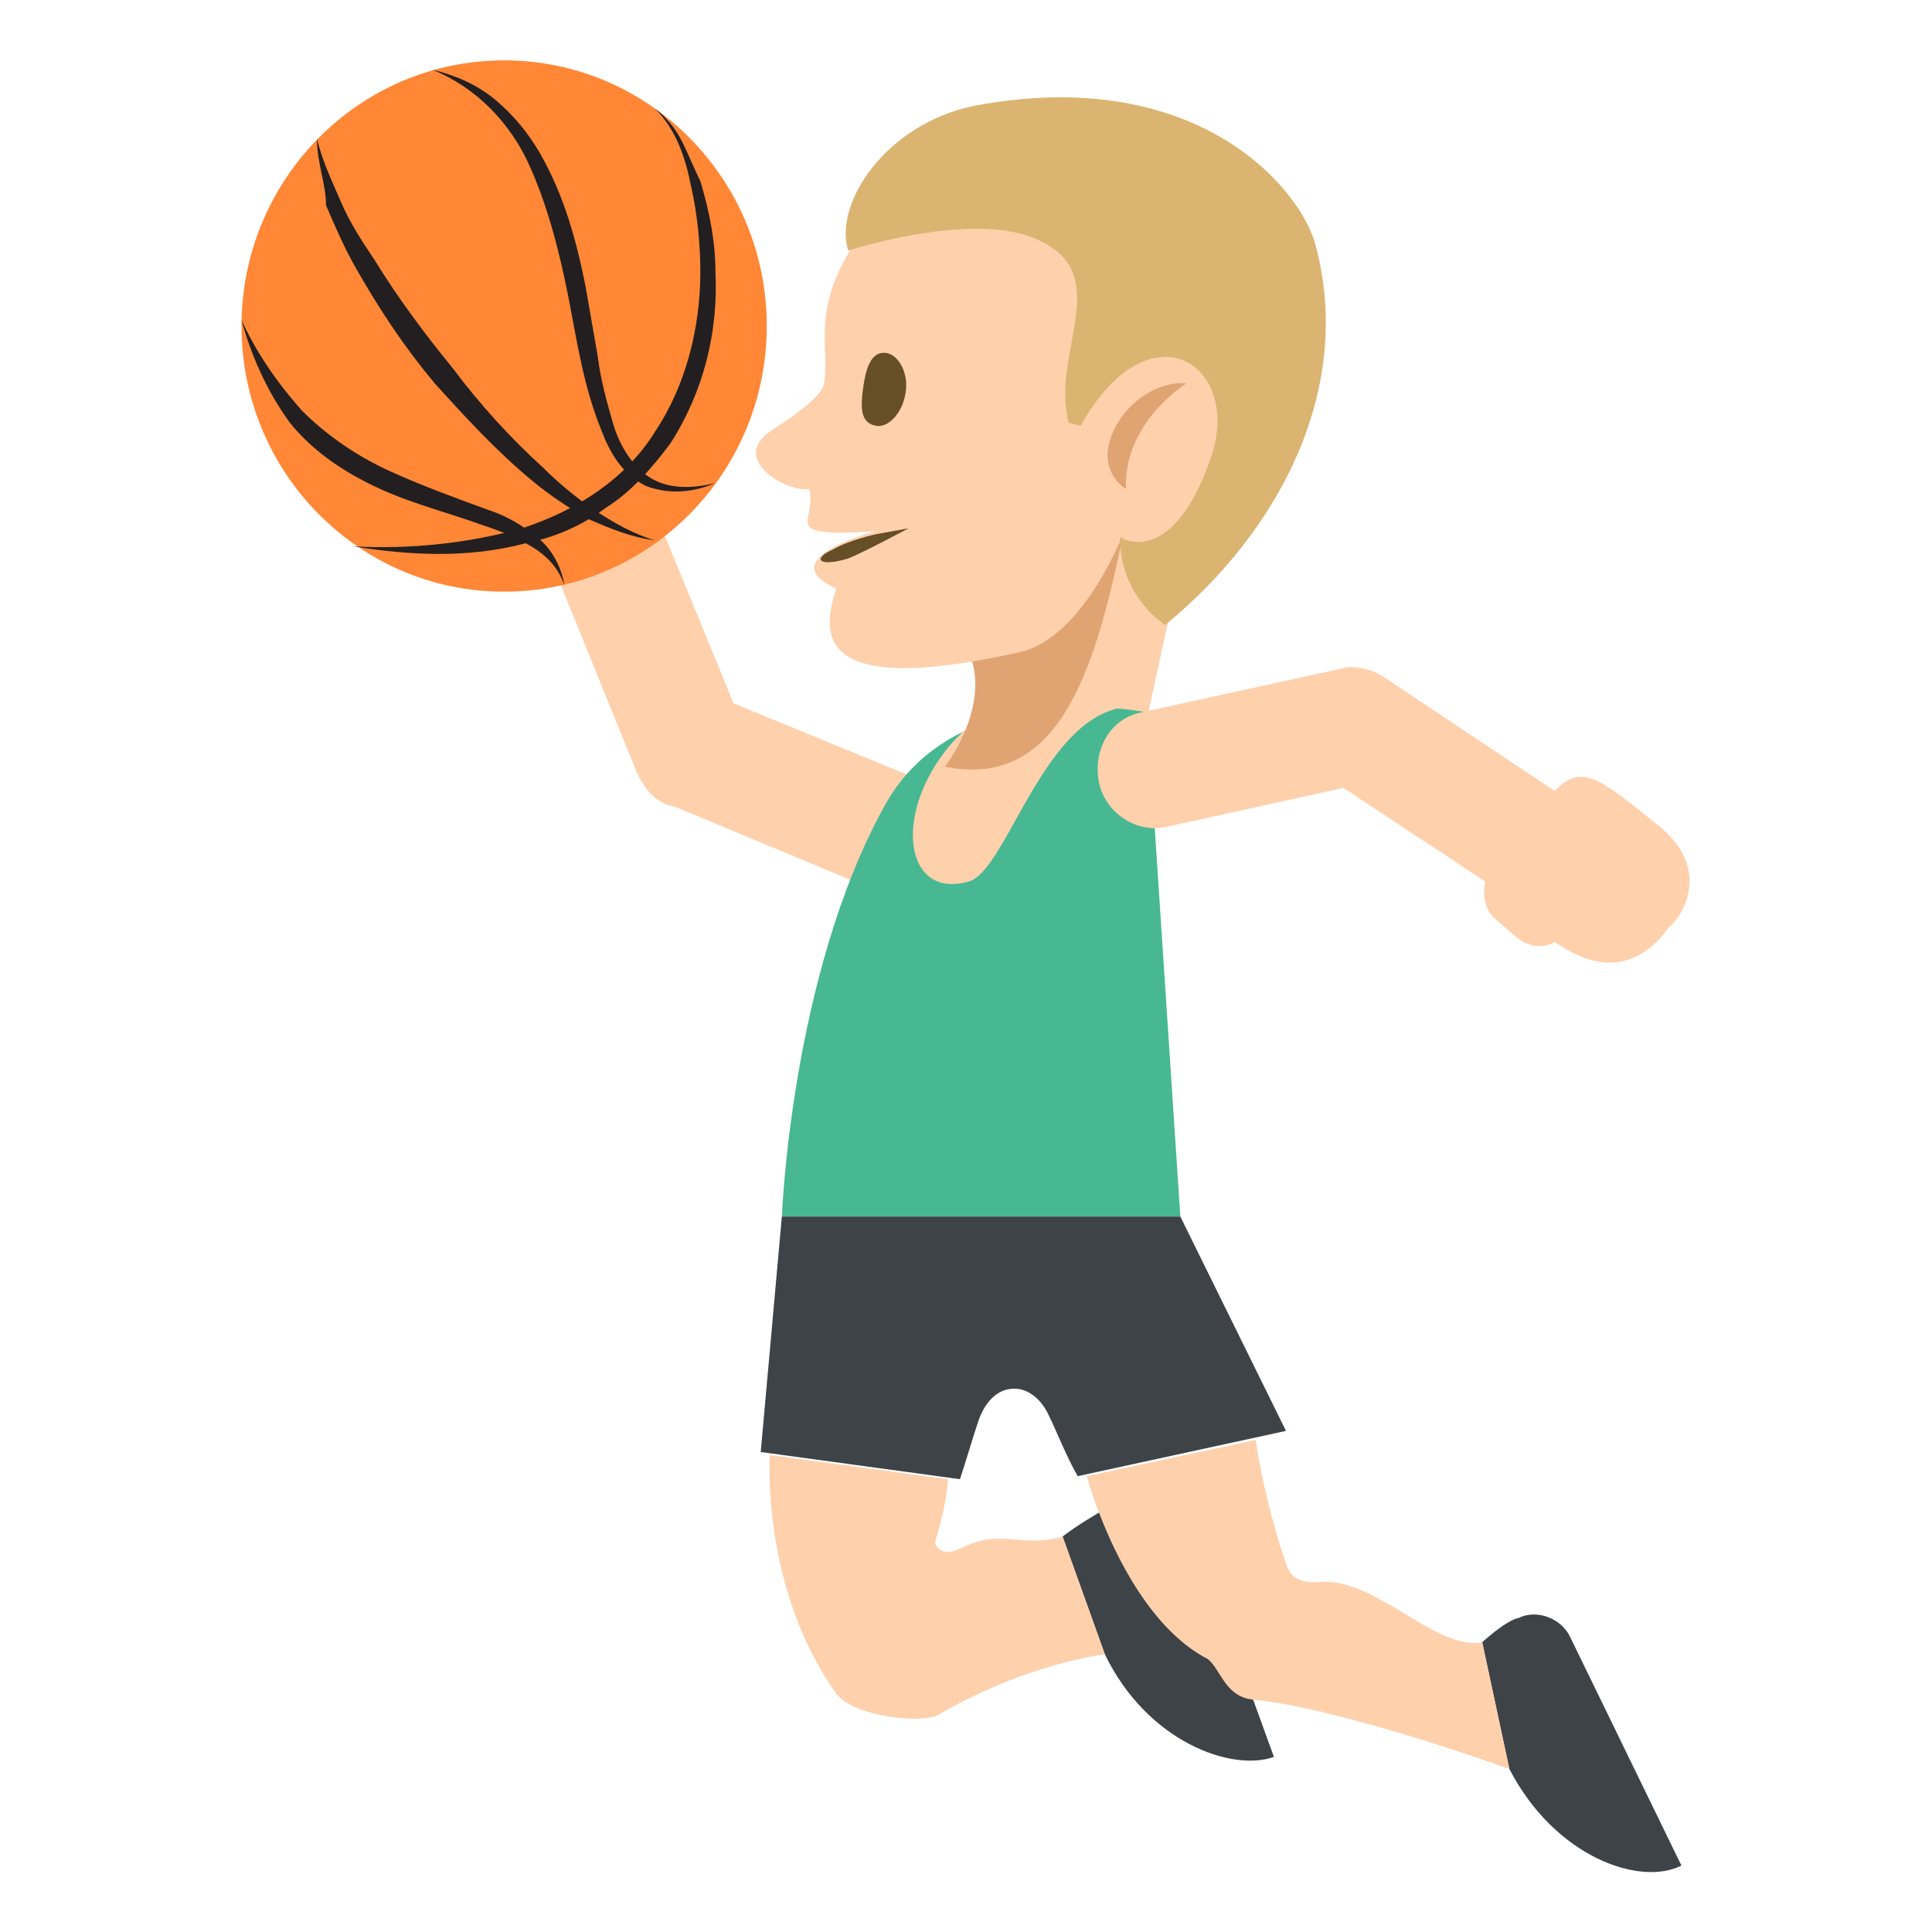 <svg xmlns="http://www.w3.org/2000/svg" viewBox="0 0 64 64"><path fill="#fed0ac" d="m29.9 25.6-5.6-2.3-2.5-6.1-3.5 1.5 2.8 6.9c.2.4.4.7.7.9.2.1.3.2.5.2l6 2.5c.9.4 2-.1 2.4-1.1.6-1 .2-2.1-.8-2.5"/><ellipse cx="16.7" cy="10.8" fill="#ff8736" rx="8.7" ry="8.8"/><g fill="#231f20"><path d="M10.5 4.6c.2.8.5 1.4.8 2.1.3.7.7 1.3 1.1 1.9.8 1.3 1.7 2.5 2.6 3.6.9 1.2 1.9 2.3 3 3.3.5.5 1.1 1 1.7 1.4.6.4 1.3.8 2 1-.8-.1-1.5-.4-2.2-.7-.7-.4-1.3-.8-1.9-1.3-1.2-1-2.2-2.1-3.2-3.2-1-1.2-1.8-2.4-2.6-3.8-.4-.7-.7-1.4-1-2.1 0-.7-.3-1.4-.3-2.2m-2.5 6c.5 1.1 1.2 2.1 2 3 .8.8 1.8 1.5 2.9 2 1.1.5 2.2.9 3.3 1.3.6.2 1.1.5 1.6.9s.8 1 .9 1.6c-.2-.6-.6-1-1.1-1.3-.5-.3-1-.5-1.6-.7-1.1-.4-2.3-.7-3.4-1.2s-2.2-1.2-3-2.2c-.8-1.1-1.3-2.3-1.6-3.4M23.7 16c-.7.3-1.5.4-2.3.1-.8-.4-1.2-1.1-1.5-1.9-.6-1.5-.8-3-1.1-4.5-.3-1.5-.7-3-1.3-4.3-.6-1.3-1.7-2.5-3.2-3.1.8.2 1.5.5 2.1 1 .6.5 1.1 1.1 1.5 1.8.8 1.4 1.2 2.9 1.5 4.4l.4 2.3c.1.8.3 1.5.5 2.2.2.7.6 1.4 1.2 1.8.6.4 1.4.4 2.2.2"/><path d="M21.7 3.6c.4.3.7.7.9 1.1.2.4.4.9.6 1.3.3 1 .5 2 .5 3 .1 2-.4 4-1.5 5.7-.6.8-1.3 1.6-2.1 2.1-.8.6-1.7 1-2.7 1.2-1.9.5-3.8.4-5.7.1 1.9.1 3.8-.1 5.6-.6 1.8-.6 3.4-1.6 4.4-3.2 1-1.5 1.5-3.4 1.5-5.3 0-.9-.1-1.9-.3-2.8-.2-1-.5-1.9-1.2-2.6"/></g><path fill="#3e4347" d="m50 58.6-.9-4.2c.9-.8 1.2-.8 1.2-.8.6-.3 1.4 0 1.7.6l3.7 7.6c-1.4.7-4.2-.3-5.7-3.2m-13.4-3.8-1.4-3.9c.9-.7 2.5-1.5 2.5-1.5.6-.2 1.4.1 1.6.8l2.9 8c-1.4.5-4.2-.5-5.6-3.4"/><path fill="#fed0ac" d="m37.7 16.5 1.8.4L37.3 27 34 24.5z"/><path fill="#47b892" d="M39.1 40.3H25.9s.3-8 3.4-13.6c2.4-4.4 8.7-3.1 8.7-3.1l1.1 16.7"/><g fill="#fed0ac"><path d="M55 27.4c-2.1-1.7-2.6-2.1-3.5-1.2l-5.7-3.8c-.3-.2-.7-.3-1.1-.3-.2 0-.4.1-.5.1l-6.4 1.4c-1 .2-1.6 1.2-1.4 2.3.2 1 1.2 1.7 2.2 1.5l5.9-1.3 4.7 3.1c-.1.5 0 1 .4 1.3l.7.6c.4.3.9.3 1.2.1 1 .7 2.5 1.3 3.8-.5.3-.2 1.5-1.8-.3-3.3"/><path d="M37.5 23.4c-2.9.1-4.1 5.4-5.4 5.8-2.1.6-2.5-2.1-.8-4.3 2.1-2.8 6.2-1.5 6.2-1.5m11.6 31 .9 4.2s-5.5-2-8.5-2.3c-1-.1-1.1-1.2-1.6-1.4-2.7-1.5-3.9-6-3.9-6l5.6-1.2s.2 1.7 1 4.1c.1.3.3.7 1.2.6 1.8-.1 3.8 2.3 5.3 2m-12.5.4-1.4-3.9c-1.4.4-2-.3-3.4.4-.6.3-.9-.1-.8-.3.4-1.3.4-2 .4-2l-5.9-.8s-.3 4.4 2.2 7.9c.6.8 2.9 1 3.4.7 2.9-1.7 5.5-2 5.5-2"/></g><path fill="#3e4347" d="M25.9 40.3h13.2l3.5 7.1-6.9 1.5c-.4-.7-.7-1.5-1-2.1-.2-.4-.6-.8-1.1-.8-.6 0-1 .5-1.2 1.1-.2.6-.4 1.3-.6 1.9l-6.6-.9.7-7.8"/><path fill="#e0a372" d="M32.2 21.9c.5 1.7-.9 3.5-.9 3.5 3.6.7 4.9-2.7 5.9-7.7 0 0-5.9 1.2-5 4.2"/><path fill="#fed0ac" d="M39.9 5.5 28.5 7.8c-1.7 2.3-1 3.8-1.2 4.9-.1.5-1.2 1.2-1.8 1.6-1.3.9.5 2 1.3 1.9.3 1.1-1.1 1.6 2.2 1.4 0 0-3.5.9-1.3 1.9-.4 1.3-1 3.7 6.1 2.1 2.1-.5 3.4-3.9 3.4-3.9l3.5-.1-.8-12.1"/><path fill="#dbb471" d="M32.3 3.5c7.5-1.4 10.9 2.9 11.3 4.7 1.2 4.6-1.1 9.3-5 12.5 0 0-1.5-.9-1.5-2.9 0 0 1.7 1.1 3-2.6 1.1-3.1-2-5.2-4.3-1.1l-.4-.1c-.6-2.3 1.5-4.8-.9-6-2.1-1.1-6.4.3-6.4.3-.5-1.5 1.2-4.2 4.2-4.8"/><path fill="#664e27" d="M30 13c-.1.7-.6 1.2-1 1.1-.5-.1-.5-.6-.4-1.3.1-.7.3-1.2.8-1.1.4.1.7.7.6 1.3"/><path fill="#e0a372" d="M36.7 14.9c.2-1.3 1.5-2.3 2.6-2.2 0 0-2.1 1.3-2 3.5 0 0-.7-.4-.6-1.3"/><path fill="#664e27" d="M30.1 17.5s-1.5.8-2 1c-1 .3-1.2 0-.5-.3.5-.3 1.4-.5 1.4-.5l1.1-.2"/></svg>